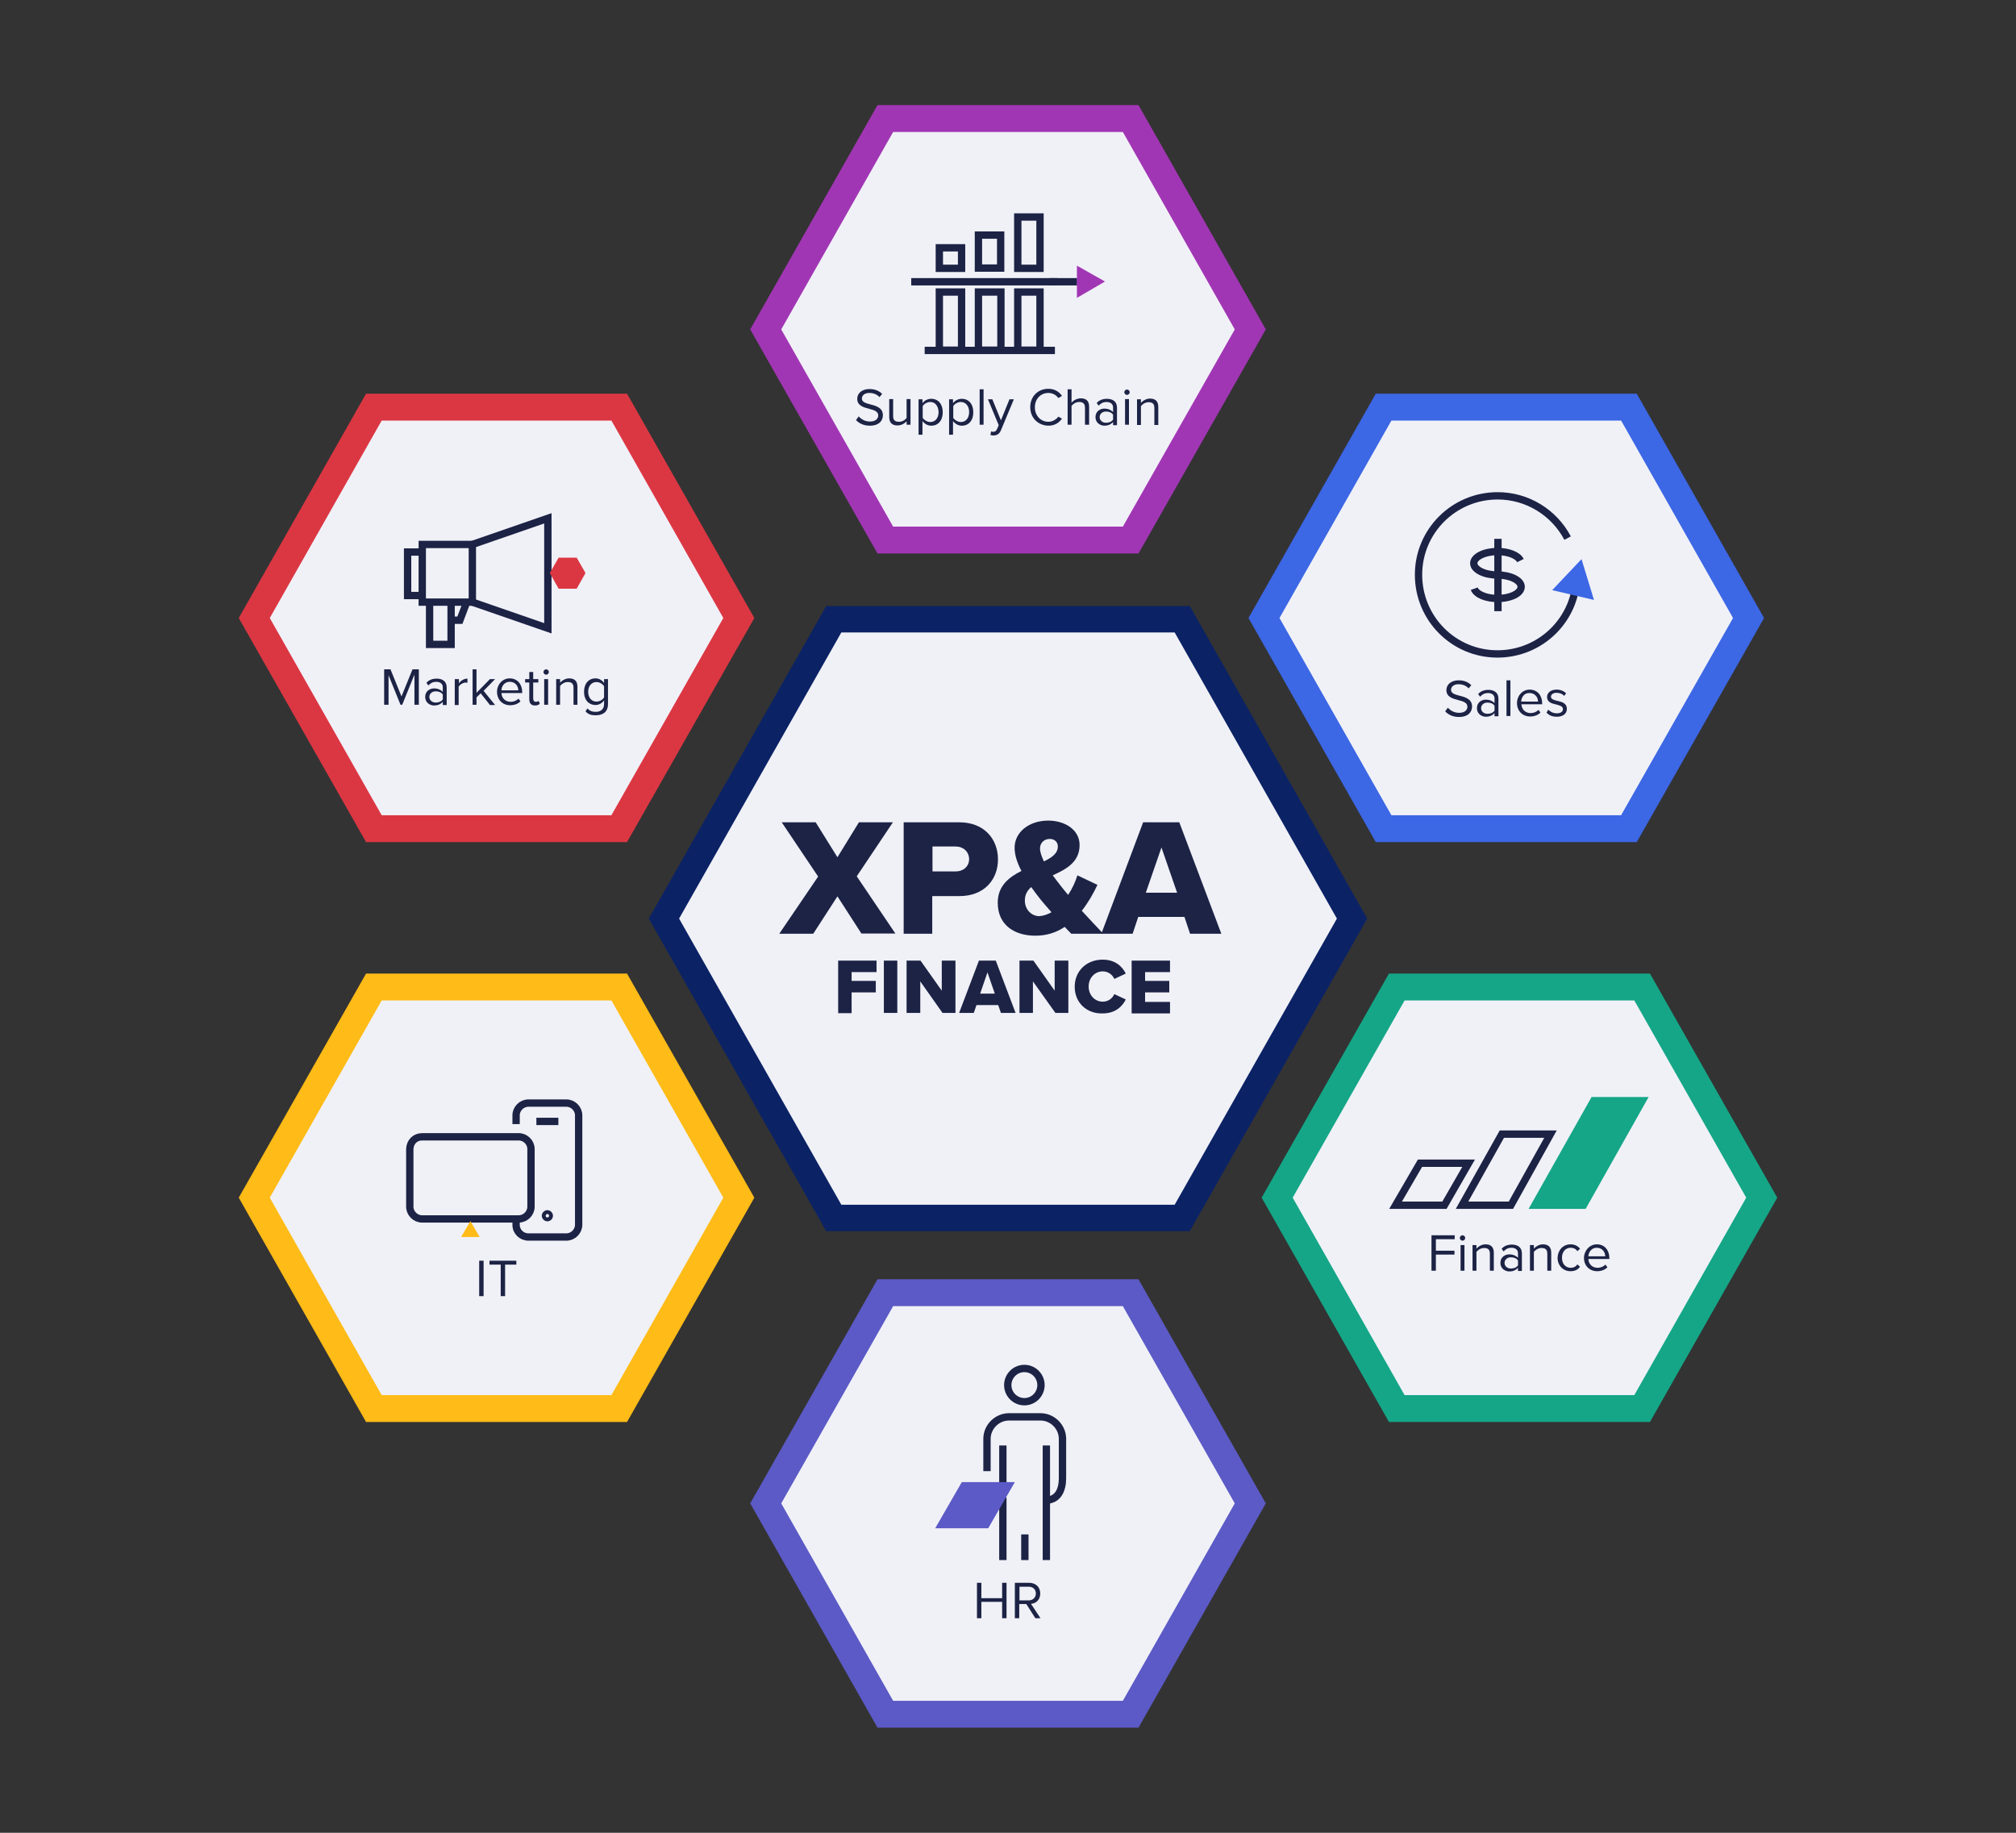 <?xml version="1.0" encoding="UTF-8"?> <!-- Generator: Adobe Illustrator 25.3.1, SVG Export Plug-In . SVG Version: 6.00 Build 0) --> <svg xmlns="http://www.w3.org/2000/svg" xmlns:xlink="http://www.w3.org/1999/xlink" version="1.1" id="Layer_1" x="0px" y="0px" viewBox="0 0 825 750" style="enable-background:new 0 0 825 750;" xml:space="preserve"><rect x="0" y="0" width="825" height="750" fill="#333333" stroke="none"/> <style type="text/css"> .st0{fill:#0B2265;} .st1{fill:#F0F1F7;} .st2{enable-background:new ;} .st3{fill:#1C2345;} .st4{fill:#A136B4;} .st5{fill:none;stroke:#1C2345;stroke-width:3;stroke-miterlimit:10;} .st6{fill:#5C5AC6;} .st7{fill:#3C67E5;} .st8{fill:#14A687;} .st9{fill:#14A687;stroke:#14A687;stroke-width:3;stroke-miterlimit:10;} .st10{fill:#FFBB17;} .st11{fill:#DB3743;} </style> <polygon class="st0" points="486.9,248 338.1,248 265.5,375.9 338.1,503.8 486.9,503.8 559.5,375.9 "></polygon> <polygon class="st1" points="480.7,258.8 344.3,258.8 277.9,375.9 344.3,493 480.7,493 547.1,375.9 "></polygon> <g class="st2"> <path class="st3" d="M342.7,366.8l-9.9,15.3h-13.9l15.9-23.4l-14.9-22.2h13.9l8.9,14.3l8.8-14.3h13.9l-14.8,22.1l15.8,23.4h-13.9 L342.7,366.8z"></path> <path class="st3" d="M369.8,336.5h22.8c10.2,0,15.8,6.9,15.8,15.2c0,8.2-5.6,15-15.8,15h-11.1v15.4h-11.7V336.5z M391.1,346.4h-9.5 v10.2h9.5c3.1,0,5.5-2,5.5-5.1C396.5,348.5,394.2,346.4,391.1,346.4z"></path> <path class="st3" d="M438.4,382.1c-0.8-0.8-1.6-1.7-2.7-2.8c-3.4,2.3-7.4,3.6-12,3.6c-8.6,0-15.4-4.4-15.4-13.5 c0-6.8,4.5-10.4,9.7-13c-1.7-3.2-2.8-6.5-2.8-9.5c0-6.2,5.7-11.1,13.8-11.1c6.7,0,12.8,3.7,12.8,10c0,7-5.5,9.9-11,12.4 c1.2,1.6,2.3,3,3.2,4.2c1,1.3,2.1,2.6,3.1,3.8c1.7-2.5,3-5.4,3.8-8l8.2,3.9c-1.7,3.6-3.8,7.3-6.4,10.6c2.8,3.1,5.7,6.1,8.8,9.4 H438.4z M430.3,373.3c-1.7-1.9-3.3-3.8-4.3-5c-1.3-1.6-2.7-3.5-4-5.3c-1.6,1.4-2.6,3.1-2.6,5.5c0,3.8,2.8,6.4,5.9,6.4 C427,374.8,428.7,374.2,430.3,373.3z M427.2,352.5c3.3-1.6,5.7-3.3,5.7-6.1c0-1.9-1.4-3.1-3.3-3.1c-2.3,0-4,1.6-4,3.9 C425.6,348.7,426.3,350.6,427.2,352.5z"></path> <path class="st3" d="M484.7,375.2h-18.9l-2.3,6.9h-12.8l17.1-45.6h14.8l17.2,45.6H487L484.7,375.2z M468.9,365.3h12.8l-6.4-18.5 L468.9,365.3z"></path> </g> <g class="st2"> <path class="st3" d="M343,393.1h15.7v4.7h-10.2v3.6h9.9v4.7h-9.9v8.5H343V393.1z"></path> <path class="st3" d="M361.7,393.1h5.5v21.4h-5.5V393.1z"></path> <path class="st3" d="M376.6,401.6v12.9H371v-21.4h5.7l8.7,12.3v-12.3h5.6v21.4h-5.3L376.6,401.6z"></path> <path class="st3" d="M408.5,411.3h-8.9l-1.1,3.2h-6l8.1-21.4h6.9l8.1,21.4h-6L408.5,411.3z M401.1,406.6h6l-3-8.7L401.1,406.6z"></path> <path class="st3" d="M422.7,401.6v12.9h-5.5v-21.4h5.7l8.7,12.3v-12.3h5.6v21.4h-5.3L422.7,401.6z"></path> <path class="st3" d="M439.8,403.8c0-6.6,5-11.1,11.4-11.1c5.3,0,8.1,2.9,9.5,5.7l-4.7,2.2c-0.7-1.7-2.5-3.1-4.7-3.1 c-3.3,0-5.8,2.7-5.8,6.2s2.5,6.2,5.8,6.2c2.2,0,4-1.4,4.7-3.1l4.7,2.2c-1.4,2.8-4.2,5.7-9.5,5.7 C444.8,414.9,439.8,410.4,439.8,403.8z"></path> <path class="st3" d="M463.1,393.1h15.7v4.7h-10.2v3.6h9.9v4.7h-9.9v3.9h10.2v4.7h-15.7V393.1z"></path> </g> <g> <polygon class="st4" points="465.9,43 359.1,43 307,134.8 359.1,226.5 465.9,226.5 518,134.8 "></polygon> <polygon class="st1" points="459.5,54 365.5,54 319.7,134.8 365.5,215.5 459.5,215.5 505.3,134.8 "></polygon> <g> <rect x="384.4" y="119.5" class="st5" width="9.1" height="23.8"></rect> <rect x="400.4" y="119.5" class="st5" width="9.2" height="23.8"></rect> <rect x="416.5" y="119.5" class="st5" width="9.1" height="23.8"></rect> <line class="st5" x1="378.4" y1="143.4" x2="431.7" y2="143.4"></line> <line class="st5" x1="429.4" y1="115.3" x2="440.8" y2="115.3"></line> <line class="st5" x1="372.9" y1="115.3" x2="432.6" y2="115.3"></line> <rect x="384.4" y="101.4" class="st5" width="9.1" height="8.4"></rect> <rect x="400.4" y="96.2" class="st5" width="9.1" height="13.5"></rect> <rect x="416.5" y="88.8" class="st5" width="9.1" height="21"></rect> <polygon class="st4" points="440.7,108.7 452.2,115.2 440.7,121.9 "></polygon> </g> <g class="st2"> <path class="st3" d="M351.4,170.4c1,1.1,2.5,2.1,4.6,2.1c2.6,0,3.4-1.4,3.4-2.5c0-1.7-1.8-2.2-3.7-2.7c-2.3-0.6-4.9-1.3-4.9-4.1 c0-2.4,2.1-4,5-4c2.2,0,3.9,0.7,5.2,2l-1.1,1.3c-1.1-1.2-2.6-1.7-4.2-1.7c-1.7,0-3,0.9-3,2.3c0,1.5,1.7,1.9,3.5,2.4 c2.4,0.6,5.1,1.4,5.1,4.4c0,2.1-1.4,4.3-5.4,4.3c-2.5,0-4.4-1-5.6-2.3L351.4,170.4z"></path> <path class="st3" d="M371,172.4c-0.8,0.9-2.2,1.7-3.7,1.7c-2.2,0-3.4-1.1-3.4-3.4v-7.4h1.6v6.9c0,1.9,0.9,2.4,2.4,2.4 c1.3,0,2.5-0.7,3.1-1.6v-7.7h1.6v10.5H371V172.4z"></path> <path class="st3" d="M375.9,177.9v-14.5h1.6v1.6c0.8-1.1,2.1-1.8,3.6-1.8c2.8,0,4.7,2.1,4.7,5.5c0,3.4-1.9,5.5-4.7,5.5 c-1.4,0-2.7-0.7-3.6-1.9v5.6H375.9z M380.7,164.5c-1.3,0-2.6,0.8-3.1,1.7v4.8c0.6,0.9,1.9,1.7,3.1,1.7c2.1,0,3.4-1.7,3.4-4.1 C384,166.3,382.8,164.5,380.7,164.5z"></path> <path class="st3" d="M388.4,177.9v-14.5h1.6v1.6c0.8-1.1,2.1-1.8,3.6-1.8c2.8,0,4.7,2.1,4.7,5.5c0,3.4-1.9,5.5-4.7,5.5 c-1.4,0-2.7-0.7-3.6-1.9v5.6H388.4z M393.2,164.5c-1.3,0-2.6,0.8-3.1,1.7v4.8c0.6,0.9,1.9,1.7,3.1,1.7c2.1,0,3.4-1.7,3.4-4.1 C396.6,166.3,395.3,164.5,393.2,164.5z"></path> <path class="st3" d="M400.9,159.3h1.6v14.5h-1.6V159.3z"></path> <path class="st3" d="M406.4,176.7c0.7,0,1.2-0.2,1.6-1.1l0.7-1.6l-4.4-10.6h1.8l3.5,8.6l3.5-8.6h1.8l-5.3,12.7 c-0.6,1.5-1.7,2.1-3.1,2.1c-0.3,0-0.9-0.1-1.2-0.2l0.3-1.5C405.7,176.6,406.1,176.7,406.4,176.7z"></path> <path class="st3" d="M421.6,166.6c0-4.5,3.3-7.5,7.4-7.5c2.6,0,4.4,1.2,5.6,2.9l-1.5,0.9c-0.8-1.2-2.3-2.1-4.1-2.1 c-3.1,0-5.5,2.4-5.5,5.9c0,3.4,2.4,5.9,5.5,5.9c1.7,0,3.2-0.9,4.1-2.1l1.5,0.8c-1.2,1.7-3,2.9-5.6,2.9 C424.9,174.1,421.6,171.1,421.6,166.6z"></path> <path class="st3" d="M444,166.9c0-1.9-1-2.4-2.4-2.4c-1.3,0-2.5,0.8-3.1,1.6v7.7h-1.6v-14.5h1.6v5.5c0.7-0.9,2.2-1.8,3.8-1.8 c2.2,0,3.4,1.1,3.4,3.4v7.4H444V166.9z"></path> <path class="st3" d="M455.5,172.7c-0.9,1-2.1,1.5-3.5,1.5c-1.8,0-3.7-1.2-3.7-3.5c0-2.4,1.9-3.5,3.7-3.5c1.4,0,2.6,0.5,3.5,1.4 v-1.9c0-1.4-1.1-2.2-2.7-2.2c-1.3,0-2.3,0.5-3.2,1.5l-0.8-1.1c1.1-1.2,2.5-1.7,4.2-1.7c2.2,0,4.1,1,4.1,3.6v7.2h-1.6V172.7z M455.5,169.7c-0.6-0.9-1.7-1.3-2.9-1.3c-1.5,0-2.6,1-2.6,2.3c0,1.3,1.1,2.3,2.6,2.3c1.2,0,2.3-0.4,2.9-1.3V169.7z"></path> <path class="st3" d="M460.1,160.5c0-0.6,0.5-1.1,1.1-1.1c0.6,0,1.1,0.5,1.1,1.1s-0.5,1.1-1.1,1.1 C460.6,161.6,460.1,161.1,460.1,160.5z M460.4,163.3h1.6v10.5h-1.6V163.3z"></path> <path class="st3" d="M472.4,167c0-1.9-0.9-2.4-2.4-2.4c-1.3,0-2.5,0.8-3.1,1.6v7.7h-1.6v-10.5h1.6v1.5c0.7-0.9,2.2-1.8,3.7-1.8 c2.2,0,3.4,1.1,3.4,3.4v7.4h-1.6V167z"></path> </g> </g> <g> <polygon class="st6" points="465.9,523.5 359.1,523.5 307,615.2 359.1,707 465.9,707 518,615.2 "></polygon> <polygon class="st1" points="459.5,534.5 365.5,534.5 319.7,615.2 365.5,696 459.5,696 505.3,615.2 "></polygon> <g class="st2"> <path class="st3" d="M410.1,655.5h-8.5v6.7h-1.8v-14.5h1.8v6.3h8.5v-6.3h1.8v14.5h-1.8V655.5z"></path> <path class="st3" d="M420,656.4h-2.9v5.8h-1.8v-14.5h5.8c2.7,0,4.6,1.7,4.6,4.4c0,2.6-1.8,4.1-3.8,4.2l3.9,5.9h-2.1L420,656.4z M421,649.3h-3.8v5.6h3.8c1.7,0,2.9-1.2,2.9-2.8C423.9,650.4,422.7,649.3,421,649.3z"></path> </g> <g> <path class="st5" d="M426,566.8c0,3.7-3,6.8-6.8,6.8c-3.7,0-6.8-3-6.8-6.8c0-3.7,3-6.8,6.8-6.8S426,563.1,426,566.8z"></path> <path class="st5" d="M403.9,602v-13.2c0-4.9,4.1-9,9-9h12.9c4.9,0,9,4.1,9,9v16.1c0,4.9-1.9,9-6.9,9"></path> <line class="st5" x1="428.2" y1="591.5" x2="428.2" y2="638.4"></line> <line class="st5" x1="410.4" y1="591.5" x2="410.4" y2="606.8"></line> <line class="st5" x1="410.4" y1="612.8" x2="410.4" y2="638.4"></line> <line class="st5" x1="419.4" y1="627.9" x2="419.4" y2="638.4"></line> <polygon class="st6" points="404.4,625.4 415.3,606.5 393.6,606.5 382.7,625.4 "></polygon> </g> </g> <g> <polygon class="st7" points="669.8,161.1 563,161.1 510.9,252.9 563,344.6 669.8,344.6 721.9,252.9 "></polygon> <polygon class="st1" points="663.4,172.1 569.4,172.1 523.6,252.9 569.4,333.6 663.4,333.6 709.2,252.9 "></polygon> <g> <path class="st5" d="M645.2,235.3c0,17.9-14.5,32.3-32.4,32.3s-32.3-14.5-32.3-32.4s14.5-32.3,32.4-32.3c12,0,23,6.7,28.6,17.3"></path> <path class="st5" d="M612.8,235.3c-5.3,0-9.7-2.2-9.7-4.8s4.3-4.8,9.7-4.8c4.5,0,8.3,1.5,9.4,3.7"></path> <path class="st5" d="M612.8,235.3c5.3,0,9.7,2.2,9.7,4.8c0,2.7-4.3,4.8-9.7,4.8c-4.7,0-8.7-1.7-9.5-4"></path> <line class="st5" x1="613" y1="220.5" x2="613" y2="250.1"></line> <polygon class="st7" points="635.2,241.5 647.2,228.8 652.3,245.5 "></polygon> </g> <g class="st2"> <path class="st3" d="M592.5,289.6c1,1.1,2.5,2.1,4.6,2.1c2.6,0,3.4-1.4,3.4-2.5c0-1.7-1.8-2.2-3.7-2.7c-2.3-0.6-4.9-1.3-4.9-4.1 c0-2.4,2.1-4,5-4c2.2,0,3.9,0.7,5.2,2l-1.1,1.3c-1.1-1.2-2.6-1.7-4.2-1.7c-1.7,0-3,0.9-3,2.3c0,1.5,1.7,1.9,3.5,2.4 c2.4,0.6,5.1,1.4,5.1,4.4c0,2.1-1.4,4.3-5.4,4.3c-2.5,0-4.4-1-5.6-2.3L592.5,289.6z"></path> <path class="st3" d="M611.6,291.8c-0.9,1-2.1,1.5-3.5,1.5c-1.8,0-3.7-1.2-3.7-3.5c0-2.4,1.9-3.5,3.7-3.5c1.4,0,2.6,0.5,3.5,1.4 v-1.9c0-1.4-1.1-2.2-2.7-2.2c-1.3,0-2.3,0.5-3.2,1.5l-0.8-1.1c1.1-1.2,2.5-1.7,4.2-1.7c2.2,0,4.1,1,4.1,3.6v7.2h-1.6V291.8z M611.6,288.8c-0.6-0.9-1.7-1.3-2.9-1.3c-1.5,0-2.6,1-2.6,2.3c0,1.3,1.1,2.3,2.6,2.3c1.2,0,2.3-0.4,2.9-1.3V288.8z"></path> <path class="st3" d="M616.5,278.4h1.6V293h-1.6V278.4z"></path> <path class="st3" d="M626,282.2c3.2,0,5.1,2.5,5.1,5.6v0.4h-8.5c0.1,2,1.5,3.6,3.8,3.6c1.2,0,2.4-0.5,3.2-1.3l0.8,1.1 c-1,1-2.5,1.6-4.2,1.6c-3.1,0-5.4-2.2-5.4-5.5C620.8,284.7,623,282.2,626,282.2z M622.5,287.1h6.9c0-1.6-1.1-3.5-3.5-3.5 C623.7,283.5,622.6,285.4,622.5,287.1z"></path> <path class="st3" d="M633.6,290.4c0.7,0.8,2,1.5,3.5,1.5c1.6,0,2.5-0.7,2.5-1.7c0-1.2-1.3-1.5-2.7-1.9c-1.8-0.4-3.8-0.9-3.8-3.1 c0-1.6,1.4-3,3.9-3c1.8,0,3.1,0.7,3.9,1.5l-0.8,1.1c-0.6-0.8-1.8-1.3-3.1-1.3c-1.4,0-2.3,0.7-2.3,1.6c0,1,1.2,1.4,2.6,1.7 c1.8,0.4,3.9,0.9,3.9,3.3c0,1.8-1.4,3.2-4.1,3.2c-1.7,0-3.2-0.5-4.2-1.7L633.6,290.4z"></path> </g> </g> <g> <polygon class="st8" points="675.2,398.4 568.4,398.4 516.3,490.1 568.4,581.9 675.2,581.9 727.3,490.1 "></polygon> <polygon class="st1" points="668.8,409.4 574.8,409.4 529,490.1 574.8,570.9 668.8,570.9 714.6,490.1 "></polygon> <g class="st2"> <path class="st3" d="M585.8,505.5h9.5v1.6h-7.7v4.7h7.6v1.6h-7.6v6.6h-1.8V505.5z"></path> <path class="st3" d="M597.4,506.6c0-0.6,0.5-1.1,1.1-1.1c0.6,0,1.1,0.5,1.1,1.1c0,0.6-0.5,1.1-1.1,1.1 C597.9,507.7,597.4,507.2,597.4,506.6z M597.7,509.5h1.6V520h-1.6V509.5z"></path> <path class="st3" d="M609.7,513.1c0-1.9-0.9-2.4-2.4-2.4c-1.3,0-2.5,0.8-3.1,1.6v7.7h-1.6v-10.5h1.6v1.5c0.7-0.9,2.2-1.8,3.7-1.8 c2.2,0,3.4,1.1,3.4,3.4v7.4h-1.6V513.1z"></path> <path class="st3" d="M621.2,518.8c-0.9,1-2.1,1.5-3.5,1.5c-1.8,0-3.7-1.2-3.7-3.5c0-2.4,1.9-3.5,3.7-3.5c1.4,0,2.6,0.5,3.5,1.4 v-1.9c0-1.4-1.1-2.2-2.7-2.2c-1.3,0-2.3,0.5-3.2,1.5l-0.8-1.1c1.1-1.2,2.5-1.7,4.2-1.7c2.2,0,4.1,1,4.1,3.6v7.2h-1.6V518.8z M621.2,515.8c-0.6-0.9-1.7-1.3-2.9-1.3c-1.5,0-2.6,1-2.6,2.3c0,1.3,1.1,2.3,2.6,2.3c1.2,0,2.3-0.4,2.9-1.3V515.8z"></path> <path class="st3" d="M633.2,513.1c0-1.9-0.9-2.4-2.4-2.4c-1.3,0-2.5,0.8-3.1,1.6v7.7h-1.6v-10.5h1.6v1.5c0.7-0.9,2.2-1.8,3.7-1.8 c2.2,0,3.4,1.1,3.4,3.4v7.4h-1.6V513.1z"></path> <path class="st3" d="M642.7,509.2c1.9,0,3.1,0.8,3.9,1.8l-1.1,1c-0.7-1-1.6-1.4-2.7-1.4c-2.2,0-3.6,1.7-3.6,4.1s1.4,4.1,3.6,4.1 c1.1,0,2-0.4,2.7-1.4l1.1,1c-0.8,1-1.9,1.8-3.9,1.8c-3.1,0-5.3-2.4-5.3-5.5C637.5,511.6,639.6,509.2,642.7,509.2z"></path> <path class="st3" d="M653.5,509.2c3.2,0,5.1,2.5,5.1,5.6v0.4H650c0.1,2,1.5,3.6,3.8,3.6c1.2,0,2.4-0.5,3.2-1.3l0.8,1.1 c-1,1-2.5,1.6-4.2,1.6c-3.1,0-5.4-2.2-5.4-5.5C648.3,511.7,650.5,509.2,653.5,509.2z M650,514.1h6.9c0-1.6-1.1-3.5-3.5-3.5 C651.2,510.6,650.1,512.5,650,514.1z"></path> </g> <g> <polygon class="st5" points="591.1,493.2 601,476 581.1,476 571.1,493.2 "></polygon> <polygon class="st5" points="618.3,493.2 634.5,464.1 614.6,464.1 598.3,493.2 "></polygon> <polygon class="st9" points="648,493.2 672.1,450.4 652.2,450.4 628.1,493.2 "></polygon> </g> </g> <g> <polygon class="st10" points="256.6,398.4 149.8,398.4 97.7,490.1 149.8,581.9 256.6,581.9 308.7,490.1 "></polygon> <polygon class="st1" points="250.2,409.4 156.2,409.4 110.4,490.1 156.2,570.9 250.2,570.9 296,490.1 "></polygon> <g class="st2"> <path class="st3" d="M196.1,515.9h1.8v14.5h-1.8V515.9z"></path> <path class="st3" d="M204.9,517.5h-4.6v-1.6h11v1.6h-4.6v12.9h-1.8V517.5z"></path> </g> <g> <path class="st5" d="M211.2,499v2.3c0,2.7,2.3,4.9,5,4.9h15.6c2.7,0,5-2.3,5-5v-44.8c0-2.7-2.3-5-5-5h-15.6c-2.7,0-5,2.3-5,5v3.6"></path> <path class="st5" d="M172.7,465.2h39.6c2.7,0,5,2.3,5,5v23.6c0,2.7-2.3,5-5,5h-39.6c-2.7,0-5-2.3-5-5v-23.6 C167.8,467.3,169.9,465.2,172.7,465.2z"></path> <line class="st5" x1="228.5" y1="458.9" x2="219.5" y2="458.9"></line> <path class="st5" d="M224.8,497.5c0,0.5-0.4,0.8-0.8,0.8c-0.4,0-0.8-0.4-0.8-0.8s0.4-0.8,0.8-0.8 C224.4,496.7,224.8,497.1,224.8,497.5z"></path> <polygon class="st10" points="196.3,506.2 192.5,499.7 188.7,506.2 "></polygon> </g> </g> <g> <polygon class="st11" points="256.6,161.1 149.8,161.1 97.7,252.9 149.8,344.6 256.6,344.6 308.7,252.9 "></polygon> <polygon class="st1" points="250.2,172.1 156.2,172.1 110.4,252.9 156.2,333.6 250.2,333.6 296,252.9 "></polygon> <g class="st2"> <path class="st3" d="M169.5,276.3l-4.9,12.1h-0.7l-4.9-12.1v12.1h-1.8v-14.5h2.6l4.5,11.1l4.5-11.1h2.6v14.5h-1.8V276.3z"></path> <path class="st3" d="M181.2,287.2c-0.9,1-2.1,1.5-3.5,1.5c-1.8,0-3.7-1.2-3.7-3.5c0-2.4,1.9-3.5,3.7-3.5c1.4,0,2.6,0.5,3.5,1.4 v-1.9c0-1.4-1.1-2.2-2.7-2.2c-1.3,0-2.3,0.5-3.2,1.5l-0.8-1.1c1.1-1.2,2.5-1.7,4.2-1.7c2.2,0,4.1,1,4.1,3.6v7.2h-1.6V287.2z M181.2,284.2c-0.6-0.9-1.7-1.3-2.9-1.3c-1.5,0-2.6,1-2.6,2.3c0,1.3,1.1,2.3,2.6,2.3c1.2,0,2.3-0.4,2.9-1.3V284.2z"></path> <path class="st3" d="M186.2,277.9h1.6v1.7c0.8-1.1,2.1-1.9,3.5-1.9v1.7c-0.2,0-0.4-0.1-0.7-0.1c-1,0-2.4,0.8-2.9,1.7v7.5h-1.6 V277.9z"></path> <path class="st3" d="M196.7,283.7l-1.7,1.7v3h-1.6v-14.5h1.6v9.6l5.5-5.6h2.1l-4.7,4.8l4.7,5.8h-2.1L196.7,283.7z"></path> <path class="st3" d="M208.6,277.6c3.2,0,5.1,2.5,5.1,5.6v0.4h-8.5c0.1,2,1.5,3.6,3.8,3.6c1.2,0,2.4-0.5,3.2-1.3l0.8,1.1 c-1,1-2.5,1.6-4.2,1.6c-3.1,0-5.4-2.2-5.4-5.5C203.4,280.1,205.6,277.6,208.6,277.6z M205.2,282.5h6.9c0-1.6-1.1-3.5-3.5-3.5 C206.4,279,205.2,280.9,205.2,282.5z"></path> <path class="st3" d="M216.6,286.2v-6.9h-1.7v-1.4h1.7V275h1.6v2.9h2.1v1.4h-2.1v6.5c0,0.8,0.3,1.4,1.1,1.4c0.5,0,0.9-0.2,1.1-0.4 l0.5,1.2c-0.4,0.4-1,0.7-2,0.7C217.4,288.7,216.6,287.8,216.6,286.2z"></path> <path class="st3" d="M222.4,275c0-0.6,0.5-1.1,1.1-1.1c0.6,0,1.1,0.5,1.1,1.1s-0.5,1.1-1.1,1.1C222.9,276.1,222.4,275.6,222.4,275 z M222.7,277.9h1.6v10.5h-1.6V277.9z"></path> <path class="st3" d="M234.7,281.5c0-1.9-0.9-2.4-2.4-2.4c-1.3,0-2.5,0.8-3.1,1.6v7.7h-1.6v-10.5h1.6v1.5c0.7-0.9,2.2-1.8,3.7-1.8 c2.2,0,3.4,1.1,3.4,3.4v7.4h-1.6V281.5z"></path> <path class="st3" d="M240.4,289.9c0.9,1,1.9,1.4,3.4,1.4c1.7,0,3.4-0.8,3.4-3.2v-1.5c-0.8,1.1-2,1.9-3.5,1.9c-2.7,0-4.7-2-4.7-5.4 c0-3.4,1.9-5.5,4.7-5.5c1.4,0,2.7,0.7,3.5,1.9v-1.6h1.6v10.2c0,3.5-2.4,4.6-5,4.6c-1.8,0-3-0.3-4.2-1.6L240.4,289.9z M247.2,280.8 c-0.6-0.9-1.8-1.7-3.1-1.7c-2.1,0-3.4,1.7-3.4,4c0,2.3,1.3,4,3.4,4c1.3,0,2.6-0.8,3.1-1.7V280.8z"></path> </g> <g> <rect x="172.8" y="222.8" class="st5" width="20.5" height="23.6"></rect> <polyline class="st5" points="172.8,243.7 166.8,243.7 166.8,225.9 172.8,225.9 "></polyline> <polyline class="st5" points="184.6,246.4 184.6,263.7 175.8,263.7 175.8,246.4 "></polyline> <polyline class="st5" points="193.3,222.8 224.2,212.1 224.2,257.1 193.3,246.4 "></polyline> <polyline class="st5" points="184.6,253.8 188.2,253.8 191,246.4 "></polyline> <polygon class="st11" points="236,228.2 228.6,228.2 225,234.5 228.6,240.9 236,240.9 239.6,234.5 "></polygon> </g> </g> </svg> 